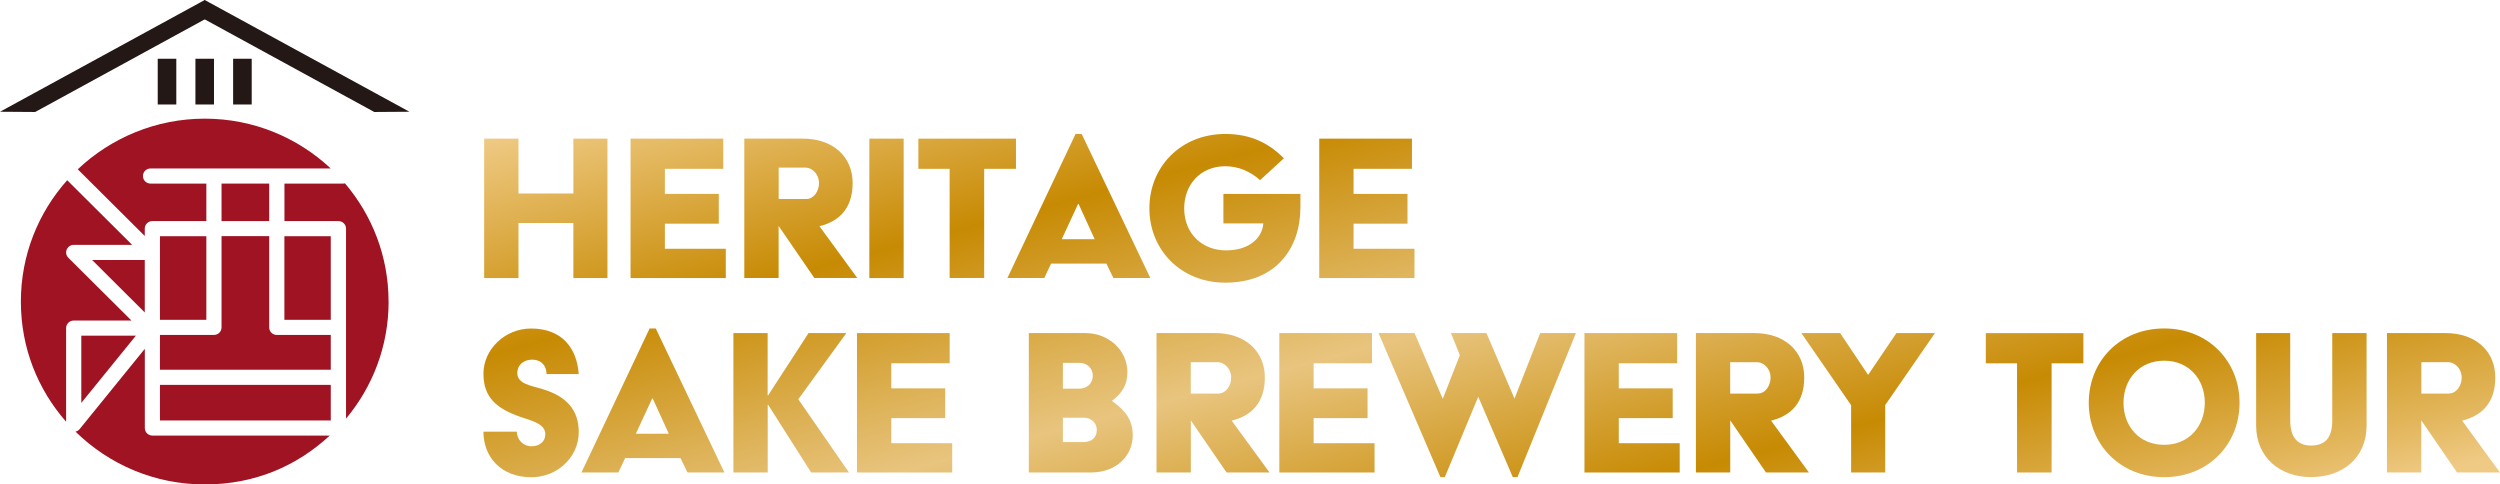 <svg width="258" height="50" viewBox="0 0 258 50" fill="none" xmlns="http://www.w3.org/2000/svg">
<g clip-path="url(#clip0_10_53)">
<path d="M49.965 14.307H53.507V19.968H59.172V14.307H62.689V28.695H59.172V23.015H53.507V28.695H49.965V14.307Z" fill="url(#paint0_linear_10_53)"/>
<path d="M65.073 14.307H74.64V17.422H68.615V20.011H74.179V23.083H68.615V25.672H74.901V28.695H65.073V14.307Z" fill="url(#paint1_linear_10_53)"/>
<path d="M76.812 14.307H82.863C85.969 14.307 87.992 16.177 87.992 18.884C87.992 21.398 86.716 22.817 84.568 23.343L88.471 28.688H84.039L80.354 23.319V28.688H76.812V14.301V14.307ZM83.199 20.538C83.996 20.538 84.525 19.72 84.525 18.884C84.525 18.048 83.896 17.298 83.106 17.298H80.361V20.538H83.205H83.199Z" fill="url(#paint2_linear_10_53)"/>
<path d="M89.716 14.307H93.258V28.695H89.716V14.307Z" fill="url(#paint3_linear_10_53)"/>
<path d="M98.007 17.422H94.777V14.307H104.848V17.422H101.568V28.688H98.001V17.422H98.007Z" fill="url(#paint4_linear_10_53)"/>
<path d="M110.998 13.824H111.627L118.711 28.688H114.901L114.179 27.202H108.471L107.774 28.688H103.964L110.998 13.824ZM112.971 24.687L111.309 21.046H111.26L109.573 24.687H112.971Z" fill="url(#paint5_linear_10_53)"/>
<path d="M126.448 13.824C129.124 13.824 130.979 14.809 132.498 16.338L130.04 18.593C129.05 17.707 127.824 17.156 126.448 17.156C123.871 17.156 122.209 19.076 122.209 21.498C122.209 24.161 124.114 25.839 126.523 25.839C129.05 25.839 130.282 24.446 130.376 23.058H126.255V20.011H134.204V21.38C134.204 25.622 131.695 29.171 126.448 29.171C121.867 29.171 118.617 25.79 118.617 21.498C118.617 17.206 121.867 13.824 126.448 13.824Z" fill="url(#paint6_linear_10_53)"/>
<path d="M136.146 14.307H145.713V17.422H139.688V20.011H145.253V23.083H139.688V25.672H145.975V28.695H136.146V14.307Z" fill="url(#paint7_linear_10_53)"/>
<path d="M53.339 44.544C53.339 45.386 54.011 46.055 54.833 46.055C55.723 46.055 56.277 45.553 56.277 44.81C56.277 43.732 54.858 43.416 53.675 43.014C51.242 42.153 49.891 41.026 49.891 38.554C49.891 36.083 52.082 33.903 54.808 33.903C58.014 33.903 59.533 35.941 59.726 38.604H56.402C56.402 37.786 55.898 37.117 54.908 37.117C54.136 37.117 53.389 37.576 53.389 38.511C53.389 39.589 54.715 39.781 55.941 40.14C58.518 40.908 59.726 42.345 59.726 44.599C59.726 47.139 57.559 49.251 54.833 49.251C51.677 49.251 49.891 47.139 49.891 44.55H53.339V44.544Z" fill="url(#paint8_linear_10_53)"/>
<path d="M67.046 33.897H67.675L74.758 48.761H70.949L70.227 47.275H64.513L63.815 48.761H60.006L67.04 33.897H67.046ZM69.019 44.76L67.357 41.119H67.307L65.62 44.76H69.019Z" fill="url(#paint9_linear_10_53)"/>
<path d="M75.68 34.374H79.221V40.803H79.271L83.442 34.374H87.344L82.383 41.205L87.612 48.755H83.709L79.277 41.781H79.228V48.755H75.686V34.368L75.68 34.374Z" fill="url(#paint10_linear_10_53)"/>
<path d="M88.44 34.374H98.007V37.489H91.982V40.078H97.547V43.15H91.982V45.739H98.269V48.761H88.44V34.374Z" fill="url(#paint11_linear_10_53)"/>
<path d="M106.174 34.374H112.007C114.416 34.374 116.345 36.145 116.345 38.4C116.345 39.743 115.791 40.58 114.777 41.348V41.397C116.271 42.45 116.899 43.46 116.899 44.946C116.899 46.934 115.312 48.761 112.561 48.761H106.174V34.374ZM111.378 40.109C112.2 40.109 112.778 39.558 112.778 38.765C112.778 38.022 112.2 37.446 111.378 37.446H109.691V40.109H111.378ZM111.839 45.621C112.66 45.621 113.189 45.144 113.189 44.376C113.189 43.683 112.66 43.107 111.839 43.107H109.691V45.621H111.839Z" fill="url(#paint12_linear_10_53)"/>
<path d="M119.346 34.374H125.396C128.502 34.374 130.531 36.244 130.531 38.951C130.531 41.465 129.255 42.884 127.108 43.41L131.011 48.755H126.579L122.894 43.385V48.755H119.352V34.368L119.346 34.374ZM125.732 40.611C126.529 40.611 127.058 39.793 127.058 38.957C127.058 38.121 126.429 37.378 125.632 37.378H122.887V40.617H125.732V40.611Z" fill="url(#paint13_linear_10_53)"/>
<path d="M132.025 34.374H141.593V37.489H135.567V40.078H141.132V43.15H135.567V45.739H141.854V48.761H132.025V34.374Z" fill="url(#paint14_linear_10_53)"/>
<path d="M142.271 34.374H145.981L148.894 41.162L150.656 36.653L149.741 34.374H153.401L156.295 41.137L158.947 34.374H162.632L156.606 49.238H156.121L152.554 40.945L149.106 49.238H148.651L142.265 34.374H142.271Z" fill="url(#paint15_linear_10_53)"/>
<path d="M163.516 34.374H173.083V37.489H167.058V40.078H172.622V43.15H167.058V45.739H173.345V48.761H163.516V34.374Z" fill="url(#paint16_linear_10_53)"/>
<path d="M175.013 34.374H181.063C184.169 34.374 186.198 36.244 186.198 38.951C186.198 41.465 184.922 42.884 182.775 43.41L186.678 48.755H182.246L178.561 43.385V48.755H175.019V34.368L175.013 34.374ZM181.399 40.611C182.196 40.611 182.725 39.793 182.725 38.957C182.725 38.121 182.096 37.378 181.3 37.378H178.555V40.617H181.399V40.611Z" fill="url(#paint17_linear_10_53)"/>
<path d="M191.029 41.806L185.9 34.374H189.902L192.79 38.691L195.71 34.374H199.687L194.552 41.806V48.761H191.035V41.806H191.029Z" fill="url(#paint18_linear_10_53)"/>
<path d="M208.165 37.495H204.935V34.38H215.006V37.495H211.726V48.761H208.159V37.495H208.165Z" fill="url(#paint19_linear_10_53)"/>
<path d="M223.341 33.897C227.898 33.897 231.122 37.279 231.122 41.571C231.122 45.863 227.891 49.244 223.341 49.244C218.791 49.244 215.56 45.863 215.56 41.571C215.56 37.279 218.766 33.897 223.341 33.897ZM223.341 45.906C225.893 45.906 227.536 43.986 227.536 41.565C227.536 39.143 225.899 37.223 223.341 37.223C220.783 37.223 219.146 39.143 219.146 41.565C219.146 43.986 220.758 45.906 223.341 45.906Z" fill="url(#paint20_linear_10_53)"/>
<path d="M232.834 34.374H236.351V43.392C236.351 45.312 237.266 45.98 238.498 45.98C239.849 45.98 240.689 45.312 240.689 43.392V34.374H244.231V43.918C244.231 47.324 241.679 49.238 238.498 49.238C235.317 49.238 232.834 47.225 232.834 43.918V34.374Z" fill="url(#paint21_linear_10_53)"/>
<path d="M246.335 34.374H252.385C255.491 34.374 257.514 36.244 257.514 38.951C257.514 41.465 256.238 42.884 254.091 43.41L257.994 48.755H253.562L249.877 43.385V48.755H246.335V34.368V34.374ZM252.721 40.611C253.518 40.611 254.047 39.793 254.047 38.957C254.047 38.121 253.419 37.378 252.628 37.378H249.883V40.617H252.728L252.721 40.611Z" fill="url(#paint22_linear_10_53)"/>
<path d="M34.136 39.719H16.508V43.392H34.136V39.719Z" fill="#A01323"/>
<path d="M27.781 18.946H22.863V22.817H27.781V18.946Z" fill="#A01323"/>
<path d="M34.136 24.378H29.349V33.005H34.136V24.378Z" fill="#A01323"/>
<path d="M16.508 38.158H34.136V34.566H28.565C28.129 34.566 27.781 34.219 27.781 33.785V24.371H22.863V33.785C22.863 34.219 22.515 34.566 22.079 34.566H16.508V38.158Z" fill="#A01323"/>
<path d="M21.295 24.378H16.508V33.005H21.295V24.378Z" fill="#A01323"/>
<path d="M14.939 24.359V23.597C14.939 23.164 15.288 22.817 15.723 22.817H21.295V18.946H15.537C15.101 18.946 14.752 18.599 14.752 18.166C14.752 17.732 15.101 17.385 15.537 17.385H34.13C30.731 14.202 26.162 12.245 21.127 12.245C16.091 12.245 11.435 14.239 8.024 17.472L14.939 24.353V24.359Z" fill="#A01323"/>
<path d="M8.391 41.577L14.024 34.64H8.391V41.577Z" fill="#A01323"/>
<path d="M15.792 44.952C15.792 44.952 15.767 44.952 15.761 44.952C15.748 44.952 15.742 44.952 15.73 44.952C15.294 44.952 14.945 44.605 14.945 44.172V35.997L8.223 44.277C8.111 44.413 7.961 44.506 7.793 44.544C11.223 47.913 15.929 49.994 21.127 49.994C26.324 49.994 30.644 48.08 34.03 44.952H15.792Z" fill="#A01323"/>
<path d="M14.939 32.243V26.83H9.505L14.939 32.243Z" fill="#A01323"/>
<path d="M6.822 33.86C6.822 33.426 7.171 33.079 7.607 33.079H13.564L7.053 26.601C6.828 26.378 6.76 26.044 6.885 25.753C7.009 25.461 7.289 25.269 7.607 25.269H13.638L6.934 18.599C3.959 21.931 2.154 26.316 2.154 31.122C2.154 35.928 3.915 40.202 6.822 43.522V33.866V33.86Z" fill="#A01323"/>
<path d="M40.099 31.122C40.099 26.471 38.406 22.216 35.599 18.921C35.543 18.933 35.481 18.946 35.425 18.946H29.355V22.817H34.927C35.362 22.817 35.711 23.164 35.711 23.597V43.2C38.45 39.929 40.105 35.718 40.105 31.122H40.099Z" fill="#A01323"/>
<path d="M21.973 1.536L3.629 11.557L0 11.532L21.127 0L21.973 1.536Z" fill="#231815"/>
<path d="M20.28 1.536L38.624 11.557L42.253 11.532L21.127 0L20.28 1.536Z" fill="#231815"/>
<path d="M18.195 6.063H16.277V10.783H18.195V6.063Z" fill="#231815"/>
<path d="M22.085 6.063H20.168V10.783H22.085V6.063Z" fill="#231815"/>
<path d="M25.976 6.063H24.058V10.783H25.976V6.063Z" fill="#231815"/>
</g>
<defs>
<linearGradient id="paint0_linear_10_53" x1="139.856" y1="-9.662" x2="162.241" y2="74.291" gradientUnits="userSpaceOnUse">
<stop stop-color="#EFCA84"/>
<stop offset="0.25" stop-color="#C78A03"/>
<stop offset="0.44" stop-color="#DFB55E"/>
<stop offset="0.51" stop-color="#E8C47E"/>
<stop offset="0.75" stop-color="#C78A03"/>
<stop offset="0.92" stop-color="#E3B75E"/>
<stop offset="0.98" stop-color="#EFCA84"/>
</linearGradient>
<linearGradient id="paint1_linear_10_53" x1="139.856" y1="-9.662" x2="162.241" y2="74.291" gradientUnits="userSpaceOnUse">
<stop stop-color="#EFCA84"/>
<stop offset="0.25" stop-color="#C78A03"/>
<stop offset="0.44" stop-color="#DFB55E"/>
<stop offset="0.51" stop-color="#E8C47E"/>
<stop offset="0.75" stop-color="#C78A03"/>
<stop offset="0.92" stop-color="#E3B75E"/>
<stop offset="0.98" stop-color="#EFCA84"/>
</linearGradient>
<linearGradient id="paint2_linear_10_53" x1="139.856" y1="-9.662" x2="162.241" y2="74.291" gradientUnits="userSpaceOnUse">
<stop stop-color="#EFCA84"/>
<stop offset="0.25" stop-color="#C78A03"/>
<stop offset="0.44" stop-color="#DFB55E"/>
<stop offset="0.51" stop-color="#E8C47E"/>
<stop offset="0.75" stop-color="#C78A03"/>
<stop offset="0.92" stop-color="#E3B75E"/>
<stop offset="0.98" stop-color="#EFCA84"/>
</linearGradient>
<linearGradient id="paint3_linear_10_53" x1="139.856" y1="-9.662" x2="162.241" y2="74.291" gradientUnits="userSpaceOnUse">
<stop stop-color="#EFCA84"/>
<stop offset="0.25" stop-color="#C78A03"/>
<stop offset="0.44" stop-color="#DFB55E"/>
<stop offset="0.51" stop-color="#E8C47E"/>
<stop offset="0.75" stop-color="#C78A03"/>
<stop offset="0.92" stop-color="#E3B75E"/>
<stop offset="0.98" stop-color="#EFCA84"/>
</linearGradient>
<linearGradient id="paint4_linear_10_53" x1="139.856" y1="-9.662" x2="162.241" y2="74.291" gradientUnits="userSpaceOnUse">
<stop stop-color="#EFCA84"/>
<stop offset="0.25" stop-color="#C78A03"/>
<stop offset="0.44" stop-color="#DFB55E"/>
<stop offset="0.51" stop-color="#E8C47E"/>
<stop offset="0.75" stop-color="#C78A03"/>
<stop offset="0.92" stop-color="#E3B75E"/>
<stop offset="0.98" stop-color="#EFCA84"/>
</linearGradient>
<linearGradient id="paint5_linear_10_53" x1="139.856" y1="-9.662" x2="162.241" y2="74.291" gradientUnits="userSpaceOnUse">
<stop stop-color="#EFCA84"/>
<stop offset="0.25" stop-color="#C78A03"/>
<stop offset="0.44" stop-color="#DFB55E"/>
<stop offset="0.51" stop-color="#E8C47E"/>
<stop offset="0.75" stop-color="#C78A03"/>
<stop offset="0.92" stop-color="#E3B75E"/>
<stop offset="0.98" stop-color="#EFCA84"/>
</linearGradient>
<linearGradient id="paint6_linear_10_53" x1="139.856" y1="-9.662" x2="162.241" y2="74.291" gradientUnits="userSpaceOnUse">
<stop stop-color="#EFCA84"/>
<stop offset="0.25" stop-color="#C78A03"/>
<stop offset="0.44" stop-color="#DFB55E"/>
<stop offset="0.51" stop-color="#E8C47E"/>
<stop offset="0.75" stop-color="#C78A03"/>
<stop offset="0.92" stop-color="#E3B75E"/>
<stop offset="0.98" stop-color="#EFCA84"/>
</linearGradient>
<linearGradient id="paint7_linear_10_53" x1="139.856" y1="-9.662" x2="162.241" y2="74.291" gradientUnits="userSpaceOnUse">
<stop stop-color="#EFCA84"/>
<stop offset="0.25" stop-color="#C78A03"/>
<stop offset="0.44" stop-color="#DFB55E"/>
<stop offset="0.51" stop-color="#E8C47E"/>
<stop offset="0.75" stop-color="#C78A03"/>
<stop offset="0.92" stop-color="#E3B75E"/>
<stop offset="0.98" stop-color="#EFCA84"/>
</linearGradient>
<linearGradient id="paint8_linear_10_53" x1="139.856" y1="-9.662" x2="162.241" y2="74.291" gradientUnits="userSpaceOnUse">
<stop stop-color="#EFCA84"/>
<stop offset="0.25" stop-color="#C78A03"/>
<stop offset="0.44" stop-color="#DFB55E"/>
<stop offset="0.51" stop-color="#E8C47E"/>
<stop offset="0.75" stop-color="#C78A03"/>
<stop offset="0.92" stop-color="#E3B75E"/>
<stop offset="0.98" stop-color="#EFCA84"/>
</linearGradient>
<linearGradient id="paint9_linear_10_53" x1="139.856" y1="-9.662" x2="162.241" y2="74.291" gradientUnits="userSpaceOnUse">
<stop stop-color="#EFCA84"/>
<stop offset="0.25" stop-color="#C78A03"/>
<stop offset="0.44" stop-color="#DFB55E"/>
<stop offset="0.51" stop-color="#E8C47E"/>
<stop offset="0.75" stop-color="#C78A03"/>
<stop offset="0.92" stop-color="#E3B75E"/>
<stop offset="0.98" stop-color="#EFCA84"/>
</linearGradient>
<linearGradient id="paint10_linear_10_53" x1="139.856" y1="-9.662" x2="162.241" y2="74.291" gradientUnits="userSpaceOnUse">
<stop stop-color="#EFCA84"/>
<stop offset="0.25" stop-color="#C78A03"/>
<stop offset="0.44" stop-color="#DFB55E"/>
<stop offset="0.51" stop-color="#E8C47E"/>
<stop offset="0.75" stop-color="#C78A03"/>
<stop offset="0.92" stop-color="#E3B75E"/>
<stop offset="0.98" stop-color="#EFCA84"/>
</linearGradient>
<linearGradient id="paint11_linear_10_53" x1="139.856" y1="-9.662" x2="162.241" y2="74.291" gradientUnits="userSpaceOnUse">
<stop stop-color="#EFCA84"/>
<stop offset="0.25" stop-color="#C78A03"/>
<stop offset="0.44" stop-color="#DFB55E"/>
<stop offset="0.51" stop-color="#E8C47E"/>
<stop offset="0.75" stop-color="#C78A03"/>
<stop offset="0.92" stop-color="#E3B75E"/>
<stop offset="0.98" stop-color="#EFCA84"/>
</linearGradient>
<linearGradient id="paint12_linear_10_53" x1="139.856" y1="-9.662" x2="162.241" y2="74.291" gradientUnits="userSpaceOnUse">
<stop stop-color="#EFCA84"/>
<stop offset="0.25" stop-color="#C78A03"/>
<stop offset="0.44" stop-color="#DFB55E"/>
<stop offset="0.51" stop-color="#E8C47E"/>
<stop offset="0.75" stop-color="#C78A03"/>
<stop offset="0.92" stop-color="#E3B75E"/>
<stop offset="0.98" stop-color="#EFCA84"/>
</linearGradient>
<linearGradient id="paint13_linear_10_53" x1="139.856" y1="-9.662" x2="162.241" y2="74.291" gradientUnits="userSpaceOnUse">
<stop stop-color="#EFCA84"/>
<stop offset="0.25" stop-color="#C78A03"/>
<stop offset="0.44" stop-color="#DFB55E"/>
<stop offset="0.51" stop-color="#E8C47E"/>
<stop offset="0.75" stop-color="#C78A03"/>
<stop offset="0.92" stop-color="#E3B75E"/>
<stop offset="0.98" stop-color="#EFCA84"/>
</linearGradient>
<linearGradient id="paint14_linear_10_53" x1="139.856" y1="-9.662" x2="162.241" y2="74.291" gradientUnits="userSpaceOnUse">
<stop stop-color="#EFCA84"/>
<stop offset="0.25" stop-color="#C78A03"/>
<stop offset="0.44" stop-color="#DFB55E"/>
<stop offset="0.51" stop-color="#E8C47E"/>
<stop offset="0.75" stop-color="#C78A03"/>
<stop offset="0.92" stop-color="#E3B75E"/>
<stop offset="0.98" stop-color="#EFCA84"/>
</linearGradient>
<linearGradient id="paint15_linear_10_53" x1="139.856" y1="-9.662" x2="162.241" y2="74.291" gradientUnits="userSpaceOnUse">
<stop stop-color="#EFCA84"/>
<stop offset="0.25" stop-color="#C78A03"/>
<stop offset="0.44" stop-color="#DFB55E"/>
<stop offset="0.51" stop-color="#E8C47E"/>
<stop offset="0.75" stop-color="#C78A03"/>
<stop offset="0.92" stop-color="#E3B75E"/>
<stop offset="0.98" stop-color="#EFCA84"/>
</linearGradient>
<linearGradient id="paint16_linear_10_53" x1="139.856" y1="-9.662" x2="162.241" y2="74.291" gradientUnits="userSpaceOnUse">
<stop stop-color="#EFCA84"/>
<stop offset="0.25" stop-color="#C78A03"/>
<stop offset="0.44" stop-color="#DFB55E"/>
<stop offset="0.51" stop-color="#E8C47E"/>
<stop offset="0.75" stop-color="#C78A03"/>
<stop offset="0.92" stop-color="#E3B75E"/>
<stop offset="0.98" stop-color="#EFCA84"/>
</linearGradient>
<linearGradient id="paint17_linear_10_53" x1="139.856" y1="-9.662" x2="162.241" y2="74.291" gradientUnits="userSpaceOnUse">
<stop stop-color="#EFCA84"/>
<stop offset="0.25" stop-color="#C78A03"/>
<stop offset="0.44" stop-color="#DFB55E"/>
<stop offset="0.51" stop-color="#E8C47E"/>
<stop offset="0.75" stop-color="#C78A03"/>
<stop offset="0.92" stop-color="#E3B75E"/>
<stop offset="0.98" stop-color="#EFCA84"/>
</linearGradient>
<linearGradient id="paint18_linear_10_53" x1="139.856" y1="-9.662" x2="162.241" y2="74.291" gradientUnits="userSpaceOnUse">
<stop stop-color="#EFCA84"/>
<stop offset="0.25" stop-color="#C78A03"/>
<stop offset="0.44" stop-color="#DFB55E"/>
<stop offset="0.51" stop-color="#E8C47E"/>
<stop offset="0.75" stop-color="#C78A03"/>
<stop offset="0.92" stop-color="#E3B75E"/>
<stop offset="0.98" stop-color="#EFCA84"/>
</linearGradient>
<linearGradient id="paint19_linear_10_53" x1="139.856" y1="-9.662" x2="162.241" y2="74.291" gradientUnits="userSpaceOnUse">
<stop stop-color="#EFCA84"/>
<stop offset="0.25" stop-color="#C78A03"/>
<stop offset="0.44" stop-color="#DFB55E"/>
<stop offset="0.51" stop-color="#E8C47E"/>
<stop offset="0.75" stop-color="#C78A03"/>
<stop offset="0.92" stop-color="#E3B75E"/>
<stop offset="0.98" stop-color="#EFCA84"/>
</linearGradient>
<linearGradient id="paint20_linear_10_53" x1="139.856" y1="-9.662" x2="162.241" y2="74.291" gradientUnits="userSpaceOnUse">
<stop stop-color="#EFCA84"/>
<stop offset="0.25" stop-color="#C78A03"/>
<stop offset="0.44" stop-color="#DFB55E"/>
<stop offset="0.51" stop-color="#E8C47E"/>
<stop offset="0.75" stop-color="#C78A03"/>
<stop offset="0.92" stop-color="#E3B75E"/>
<stop offset="0.98" stop-color="#EFCA84"/>
</linearGradient>
<linearGradient id="paint21_linear_10_53" x1="139.856" y1="-9.662" x2="162.241" y2="74.291" gradientUnits="userSpaceOnUse">
<stop stop-color="#EFCA84"/>
<stop offset="0.25" stop-color="#C78A03"/>
<stop offset="0.44" stop-color="#DFB55E"/>
<stop offset="0.51" stop-color="#E8C47E"/>
<stop offset="0.75" stop-color="#C78A03"/>
<stop offset="0.92" stop-color="#E3B75E"/>
<stop offset="0.98" stop-color="#EFCA84"/>
</linearGradient>
<linearGradient id="paint22_linear_10_53" x1="139.856" y1="-9.662" x2="162.24" y2="74.291" gradientUnits="userSpaceOnUse">
<stop stop-color="#EFCA84"/>
<stop offset="0.25" stop-color="#C78A03"/>
<stop offset="0.44" stop-color="#DFB55E"/>
<stop offset="0.51" stop-color="#E8C47E"/>
<stop offset="0.75" stop-color="#C78A03"/>
<stop offset="0.92" stop-color="#E3B75E"/>
<stop offset="0.98" stop-color="#EFCA84"/>
</linearGradient>
<clipPath id="clip0_10_53">
<rect width="258" height="50" fill="white"/>
</clipPath>
</defs>
</svg>
